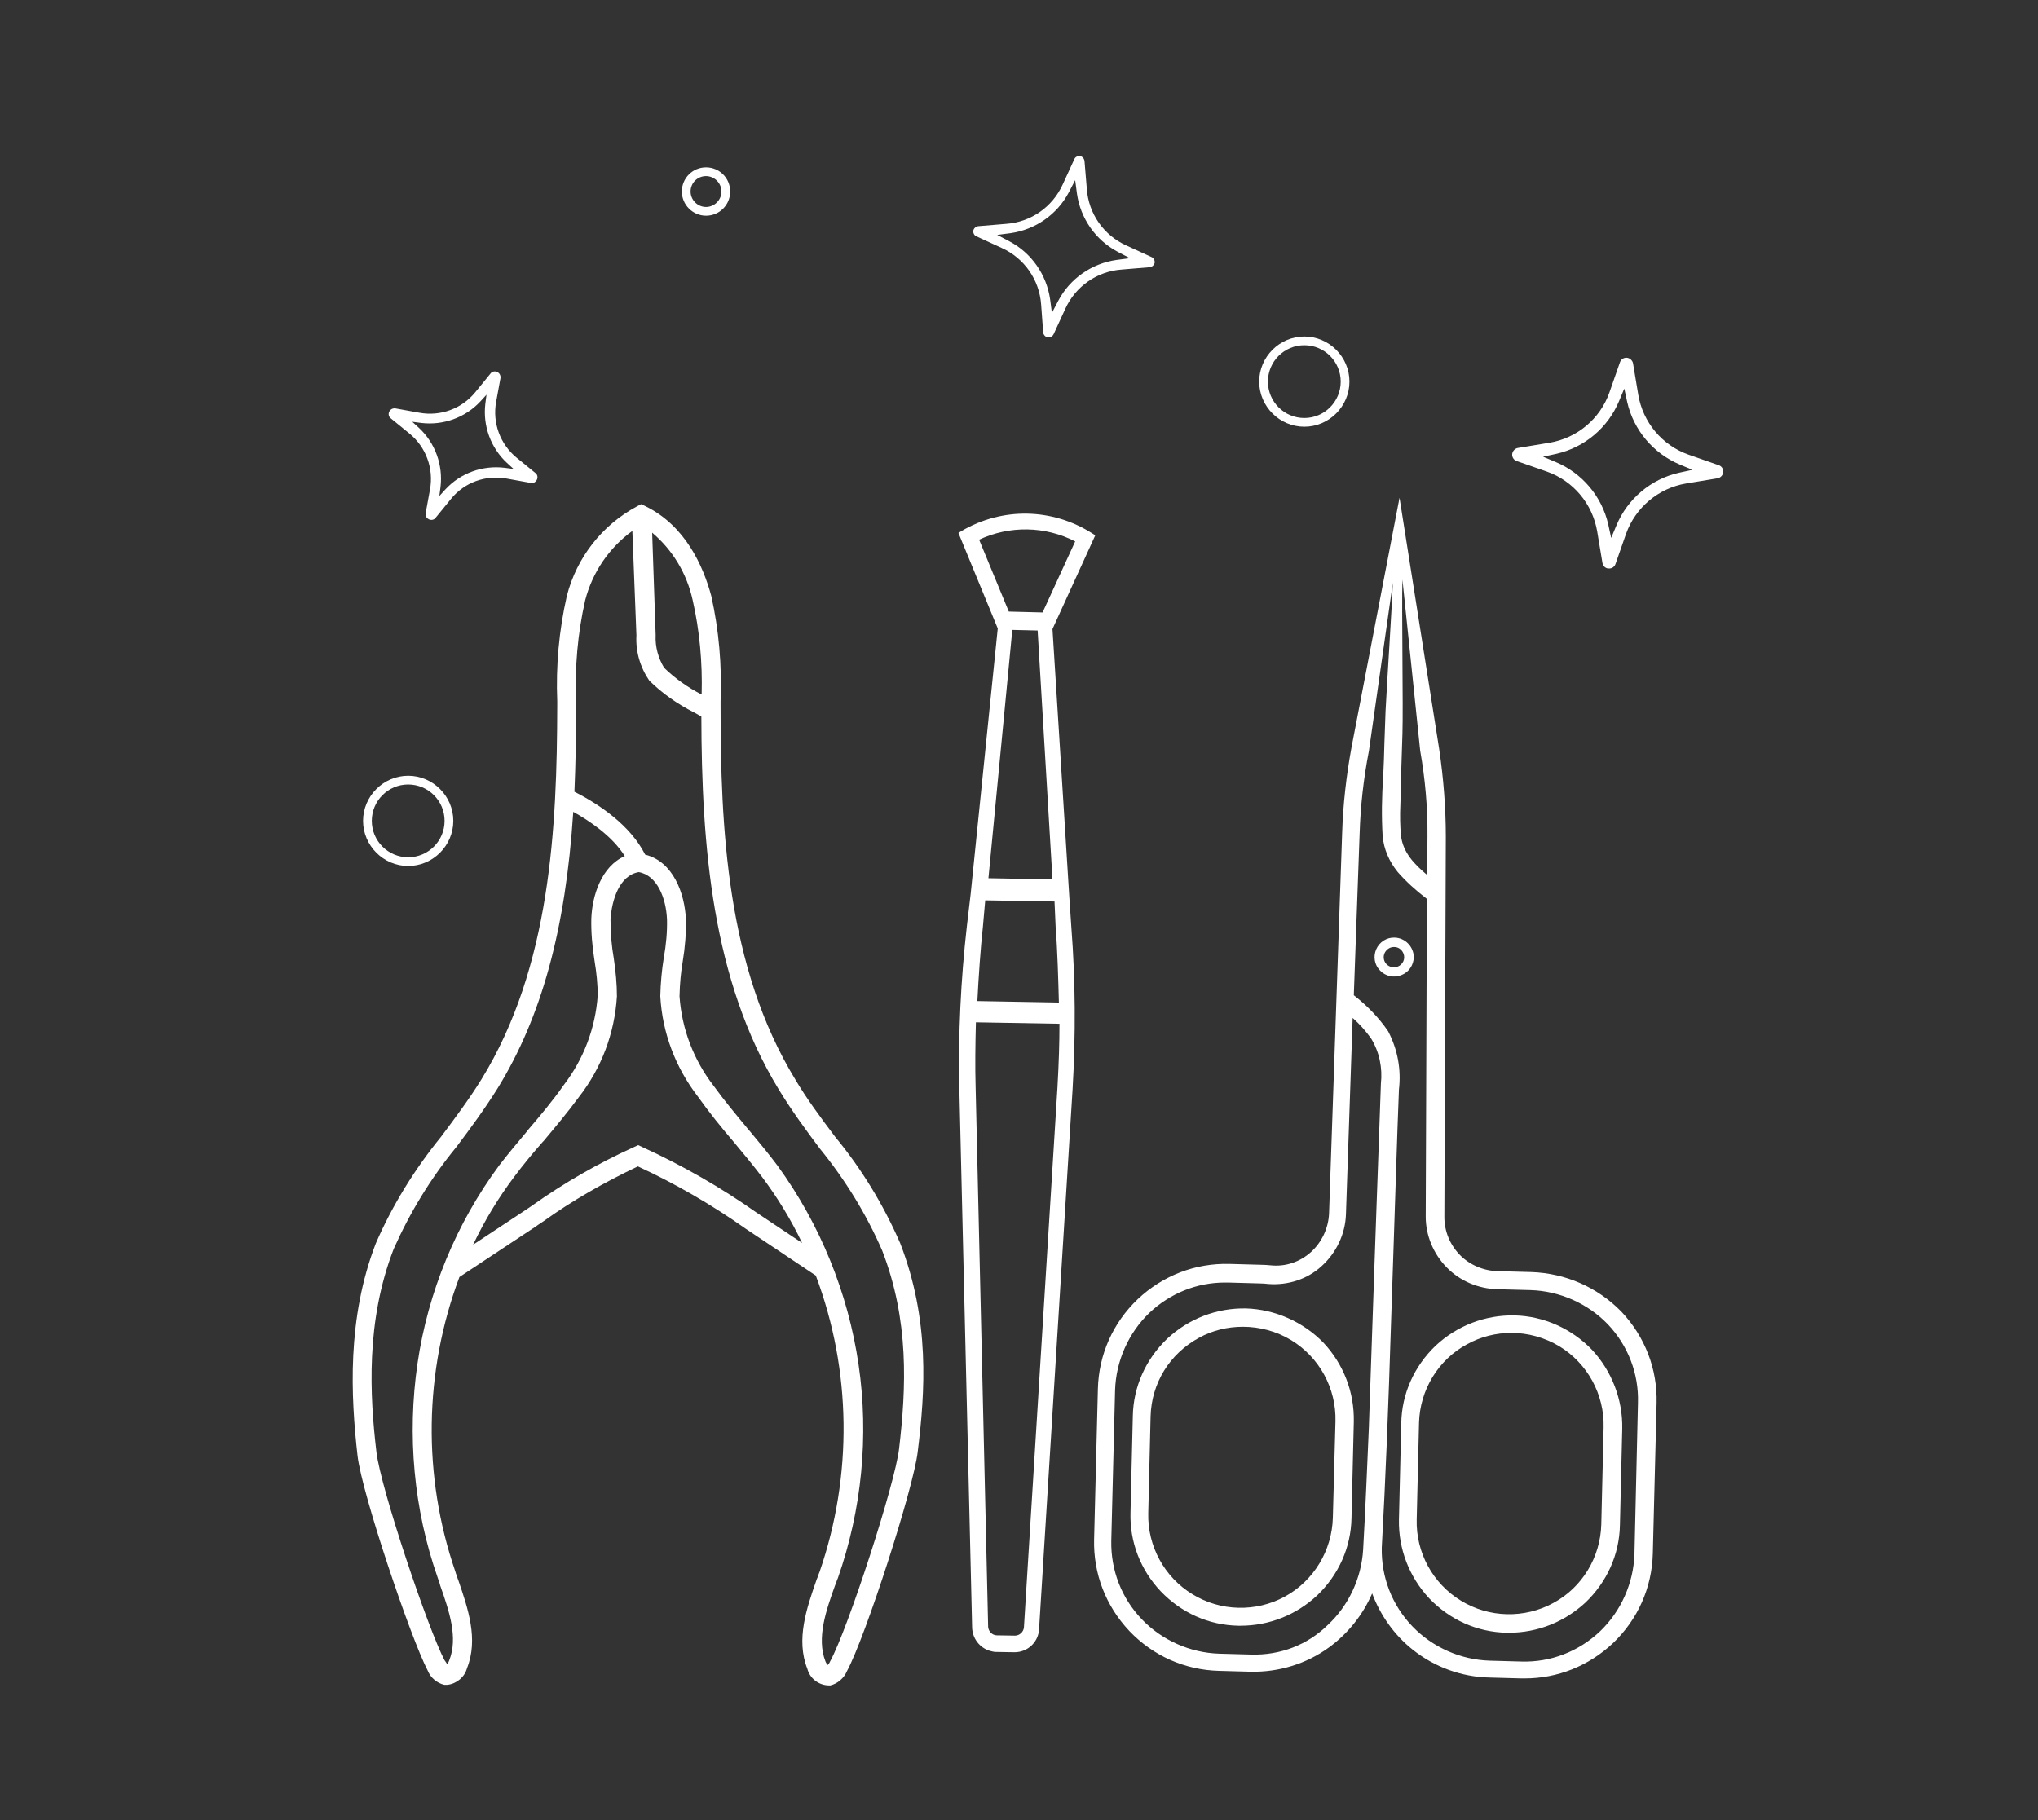 <svg xmlns="http://www.w3.org/2000/svg" xmlns:xlink="http://www.w3.org/1999/xlink" x="0px" y="0px" viewBox="0 0 700 625.3" style="enable-background:new 0 0 700 625.3;" xml:space="preserve"><rect x="0" y="0" width="700" height="625.3" fill="#333333" stroke="none"/><style type="text/css">	.st0{fill:#FFFFFF;}</style><g id="Layer_1"></g><g id="Layer_2">	<g>		<path class="st0" d="M367.3,308.4l-5.8-92.3l14.7-32.2l-1.1-0.7c-13.7-8.7-30.8-9-44.8-0.8l-1.1,0.7l13.5,32.8l-9.3,91.2l-1.3,11   c-2.1,18.6-3,37.2-2.6,55.5l4.4,185.5l0,0c0.1,3.7,2.5,6.9,6,8c0.7,0.2,1.5,0.4,2.2,0.4c0,0,0,0,0,0l6.2,0.1c0.1,0,0.2,0,0.2,0   c4.5,0,8.2-3.5,8.4-8l11.5-185.3c1.1-18.7,1-37.4-0.4-55.5L367.3,308.4z M336.3,185.4c10.5-4.9,22.7-4.7,33,0.6l-11.2,24.4   l-11.6-0.3L336.3,185.4z M347.7,216.4l8.7,0.2l5.1,85.5l-22-0.4L347.7,216.4z M337.6,318.4l0.8-9.1l23.8,0.4l0.4,9.1   c0.6,7.3,0.9,17.9,1.1,25.6l-28-0.5C336.1,336,336.8,325.6,337.6,318.4z M363.2,373.7L351.7,559c-0.1,1.6-1.5,2.9-3.1,2.9   l-6.2-0.1c-1.6,0-2.9-1.4-3-2.9l-4.3-185.6c-0.2-7-0.1-14.2,0.1-22.1l28.7,0.5C363.9,358.1,363.7,364.9,363.2,373.7z"></path>		<path class="st0" d="M485.6,328.9c0-3.6-2.9-6.7-6.6-6.8c-2.7-0.1-5.2,1.5-6.3,4s-0.6,5.4,1.3,7.3c1.9,2,4.7,2.6,7.3,1.6   S485.5,331.6,485.6,328.9z M478.7,332.3c-1.4,0-2.7-0.9-3.2-2.2c-0.5-1.3-0.2-2.8,0.9-3.8c1-1,2.5-1.2,3.8-0.7   c1.3,0.6,2.1,1.9,2.1,3.3C482.3,330.8,480.6,332.4,478.7,332.3z"></path>		<path class="st0" d="M520.2,451.9c-10.1-0.2-19.7,3.5-27.1,10.4c-7.4,7.1-11.6,16.5-11.8,26.5l-0.8,33.2   c-0.2,10.1,3.5,19.7,10.4,27.1c7.1,7.4,16.5,11.6,26.6,11.8c0.3,0,0.5,0,0.8,0c9.8,0,19.1-3.7,26.3-10.4   c7.4-7.1,11.6-16.5,11.8-26.5l0.8-33.2c0.2-10-3.6-19.8-10.4-27.1C539.8,456.4,530.1,452.1,520.2,451.9z M550,523.7   c-0.3,11.3-6.6,21.7-16.5,27c-9.9,5.4-22.1,5.1-31.7-0.8c-9.7-5.9-15.5-16.6-15.2-27.9l0.8-33.2c0.3-11.3,6.6-21.7,16.5-27   c4.7-2.6,10-3.9,15.2-3.9c5.7,0,11.5,1.6,16.5,4.6c9.7,5.9,15.5,16.6,15.2,27.9L550,523.7z"></path>		<path class="st0" d="M428,449.5L428,449.5c-10.1-0.2-19.7,3.5-27.1,10.4c-7.4,7.1-11.6,16.5-11.8,26.5l-0.8,33.2   c-0.3,10.1,3.4,19.7,10.4,27.1c7.1,7.4,16.5,11.6,26.6,11.8c0.3,0,0.5,0,0.8,0c9.8,0,19.1-3.7,26.3-10.4   c7.4-7.1,11.6-16.5,11.8-26.5l0.8-33.2c0.2-10.1-3.5-19.7-10.4-27.1C447.6,454.1,437.9,449.8,428,449.5z M457.8,521.4L457.8,521.4   c-0.3,11.3-6.6,21.7-16.5,27.1c-9.9,5.4-22.1,5.1-31.7-0.8c-9.7-5.9-15.5-16.6-15.2-27.9l0.8-33.2c0.3-11.4,6.5-21.5,16.6-27   c4.7-2.6,9.9-3.8,15.1-3.8c5.7,0,11.5,1.5,16.6,4.6c9.7,5.9,15.5,16.6,15.2,27.9L457.8,521.4z"></path>		<path class="st0" d="M556.9,450.6c-8.2-8.4-19.2-13.2-30.9-13.6l-11.2-0.3h-0.2c-5-0.1-9.7-2.1-13.1-5.5   c-3.5-3.6-5.4-8.2-5.4-13.1l0.5-130.6c0-10-0.8-20.2-2.3-30.3L480.7,171l-16.5,85.8c-1.8,9.8-2.9,19.7-3.2,29.2l-4.5,130.8   c-0.2,5.1-2.5,10-6.3,13.4c-3.7,3.3-8.6,5-13.6,4.5c-1.1-0.1-2.3-0.2-3.4-0.2c0,0,0,0,0,0l-10.9-0.3c-11.8-0.3-22.9,4-31.5,12.1   c-8.5,8.1-13.4,19-13.7,30.8l-1.3,51.7c-0.3,11.8,4,22.9,12.1,31.5c8.1,8.5,19,13.4,30.8,13.7l10.9,0.3c9.6,0.2,19.1-2.7,26.8-8.3   c6.5-4.7,11.7-11.2,14.9-18.6c2.8,7.5,7.6,14.3,13.9,19.3c7.5,6,16.8,9.4,26.4,9.6l10.9,0.3c0.4,0,0.8,0,1.2,0   c11.3,0,22-4.3,30.3-12.1c8.5-8.1,13.4-19,13.7-30.8l1.3-51.7C569.3,470.3,565,459.2,556.9,450.6L556.9,450.6z M481,276.2l0-0.1   c0.1-2.8,0.2-5.8,0.2-8.5c0.2-5.2,0.3-10.3,0.5-15.5c0.3-8.9-0.3-43.9,0-53l6.1,58.8c1.7,9.6,2.6,19.5,2.5,29.4l-0.1,13.3   c-4.4-3.7-8.3-7.7-9-13.5C480.9,283.9,480.8,280.4,481,276.2z M474.3,372.3l0,0.1c-0.2,6.6-0.5,13.3-0.7,19.8   c-0.2,6.4-0.5,12.9-0.7,19.4c-0.3,8.5-0.6,17.1-0.9,25.6c-0.6,17.1-1.2,34.9-1.8,52.3l0,0.2c-0.6,14-1.2,28.5-2,42.7   c-0.6,9.8-5,19.2-12.1,25.8c-7,6.9-16.4,10.5-26.4,10.2l-10.9-0.3c-10-0.3-19.7-4.6-26.6-11.8c-7-7.3-10.7-16.9-10.5-27l1.3-51.7   c0.3-10,4.6-19.7,11.8-26.6c7.1-6.7,16.3-10.4,25.9-10.4c0.4,0,0.7,0,1.1,0l10.9,0.3c1,0,2,0.1,3,0.2c6.8,0.5,13.4-1.7,18.2-6.1   c5.1-4.6,8.2-11.1,8.4-17.9l2.3-67.4c2.4,2.1,4.5,4.5,6.3,7C473.8,361.4,474.9,366.9,474.3,372.3z M562.6,481.9l-1.2,51.9   c-0.3,10-4.6,19.7-11.8,26.6c-7.4,7-17,10.7-27,10.4l-10.9-0.3c-10-0.3-19.7-4.6-26.6-11.8c-7-7.3-10.7-16.9-10.5-27   c1.3-23.3,2.3-48.7,3.2-77.6c0.3-9,0.6-18,0.9-27c0.6-17.3,1.1-35.2,1.8-52.8c0.8-6.8-0.4-13.6-3.6-19.8l-0.1-0.2   c-3.2-4.7-7.2-8.8-11.8-12.4l2-55.6c0.3-9.4,1.3-18.6,3.2-28.4l8.2-57.7c-0.2,6.7-2.2,37.5-2.5,44.1c-0.1,3.8-0.3,7.5-0.4,11.2   c-0.1,3.7-0.2,7.4-0.4,11.1c-0.5,7.2-0.6,13.9-0.2,20.6c0.4,4.5,2.2,8.7,5.2,12.4c2.9,3.3,6.2,6.3,10,9.2l-0.4,109.2   c0,6.4,2.6,12.7,7.2,17.4c4.6,4.7,10.8,7.3,17.4,7.5l0.2,0l11.2,0.3c10,0.3,19.7,4.6,26.6,11.8   C559.2,462.3,562.9,471.9,562.6,481.9z"></path>		<path class="st0" d="M309.2,427.1c-5.8-13.3-13.3-25.6-22.3-36.5c-5.2-6.9-9.8-13.1-13.7-19.7c-23.7-38.8-25.7-86.7-25.7-128.6   l0-1.3c0.5-12.5-0.6-24.7-3.2-36.3c-2.8-10.3-8.9-24.1-22.6-30.8l-1.5-0.7l-1.5,0.8c-11.9,6.4-20.6,17.5-24,30.7   c-2.7,11.9-3.8,24.1-3.3,36.2v1.4c-0.1,41.9-2.2,89.8-26.1,128.6c-4.1,6.6-8.7,12.8-13.8,19.6c-9.1,11.2-16.7,23.5-22.4,36.6   c-10,25.9-8.6,52.6-6.3,73c1.5,13,18.2,62.5,24.1,73.8c1,2.5,3.2,4.3,5.7,4.9l0.9,0l0.2,0c3.2-0.4,5.9-2.7,6.7-5.7   c4-10,0.3-20.6-2.9-30l-0.3-0.8c-0.1-0.4-0.3-0.8-0.4-1.2c-0.2-0.4-0.3-0.9-0.4-1.2c-11.3-32.8-10.8-68.7,1.4-101.2l25.1-16.6   c0.6-0.4,1.3-0.8,1.9-1.3c0.6-0.4,1.2-0.8,1.8-1.2c9.9-7.1,20.9-13.4,32.5-18.9c13,6,25.4,13.2,37,21.4l24.1,16.1   c12.3,32.6,12.7,68.8,1.3,101.8c-0.2,0.4-0.3,0.8-0.5,1.3c-0.1,0.4-0.3,0.8-0.5,1.3l-0.1,0.3c-3.3,9.5-7.1,20.3-3.1,30.4   c0.9,3.4,4,5.7,7.5,5.7h0.2l0.2,0c2.5-0.6,4.7-2.5,5.7-4.9c6.4-11.8,22.9-63,24.3-75.3C317.8,477.9,319.4,453.5,309.2,427.1   L309.2,427.1z M237.9,206.1L237.9,206.1c2.4,10.5,3.4,21.4,3.1,32.5c-4.7-2.4-9.1-5.5-12.9-9.2c-2-3.3-3.1-7.2-2.9-11.2l0-0.1   L224,183C231,188.9,235.9,197,237.9,206.1z M143.4,468.4c-3.6,24.7-1.3,50.1,6.9,73.5l0,0c0.1,0.4,0.3,0.8,0.4,1.2   c0.2,0.4,0.3,0.9,0.4,1.2l0.1,0.4c3.1,8.8,6.2,17.9,3.1,25.7c-0.2,0.6-0.5,1-0.7,1.3c-0.3-0.4-0.6-1-0.8-1.2l-0.1-0.1   c-5.7-10.8-21.9-59-23.4-71.5c-2.3-19.5-3.7-45,5.9-69.8c5.6-12.6,12.8-24.4,21.5-35c4.6-6.1,9.7-13,14.2-20.2   c15.1-24.5,23.4-54.7,26-95c5.4,3,13.3,8.2,17.7,15.2c-8,3.5-11.2,13.5-11.5,21.5c-0.1,4.6,0.3,9.4,1.1,14.4   c0.7,4.2,1.1,8.2,1.1,12c-0.8,11.2-4.8,21.8-11.7,30.8c-3.7,5.3-8,10.4-12.1,15.2l-0.7,0.9c-3.1,3.7-6.3,7.5-9.3,11.4   C156.7,420.3,147,443.8,143.4,468.4z M259.9,416.6c-12.2-8.6-25.4-16.2-39.4-22.6l-1.3-0.6l-1.3,0.6c-12.4,5.6-24.2,12.4-34.9,20   c-0.3,0.2-0.7,0.5-1,0.7c-0.9,0.6-1.8,1.2-2.7,1.8l-16.8,11.1c3.9-8.2,8.6-16,14.1-23.3c3.2-4.3,6.7-8.5,9.8-12l0.3-0.3   c4.1-4.9,8.3-9.9,12.2-15.2c7.7-9.9,12.2-21.8,13-34.5c0-4.2-0.4-8.5-1.1-13.2c-0.7-4-1.1-8.3-1.1-13.1c0.4-6.9,3.1-15.3,9.7-16.4   c6.3,1.1,9.4,8.9,9.7,16.3c0.1,4.2-0.3,8.7-1.1,13.1c-0.7,4.3-1.1,8.8-1.2,13.1l0,0.1l0,0.1c0.7,12.5,5.2,24.4,12.9,34.4   c3.9,5.5,8.2,10.8,12.4,15.7c3,3.6,6.5,7.8,9.7,12c5.3,7.1,9.9,14.6,13.7,22.6L259.9,416.6z M308.8,497.8   c-1.4,11.9-17.5,61.7-23.7,73c-0.2,0.5-0.5,0.9-0.8,1.2c-0.2-0.3-0.6-0.7-0.8-1.3c-3.1-8,0.3-17.6,3.3-26c0.2-0.4,0.3-0.8,0.5-1.3   c0.1-0.4,0.3-0.8,0.5-1.3c8.2-23.4,10.7-48.8,7.1-73.3c-3.6-24.6-13.2-48.2-27.8-68.3c-3-4-6.2-7.9-9.3-11.6l-1.1-1.3   c-3.9-4.7-8-9.6-11.6-14.6c-6.8-8.8-10.9-19.4-11.7-30.7c0.1-4.6,0.5-8.5,1.1-12c0.8-4.8,1.2-9.7,1.1-14.4   c-0.4-8.9-4.3-19.9-14-22.3c-5.1-10.1-15.8-17.3-24.3-21.6c0.4-9.4,0.6-19.5,0.6-29.8l0-1.5c-0.5-11.4,0.5-23,3.1-34.5   c2.5-9.6,8.2-18,16.2-23.8l1.4,35.9c-0.3,5.4,1.2,10.8,4.4,15.5l0.2,0.2c4.3,4.2,9.5,7.9,15.3,10.8c0.5,0.3,1.1,0.6,1.6,0.9   c0.3,0.2,0.6,0.3,0.8,0.5c0.1,44.3,3.6,90.4,26.6,128.1c4.5,7.4,9.6,14.3,14.1,20.3c8.8,10.8,16,22.6,21.4,35   C312.3,453.6,311.3,476.6,308.8,497.8z"></path>		<path class="st0" d="M140.7,149c5.6,4.6,8.3,11.9,7,19.1l-1.5,8.2c-0.2,0.9,0.3,1.7,1.1,2.1c0.8,0.4,1.8,0.2,2.3-0.5l5.3-6.5   c4.6-5.7,11.9-8.3,19.1-7l8.3,1.5c0.9,0.2,1.7-0.3,2.1-1.1c0.4-0.8,0.2-1.8-0.5-2.3l-6.5-5.3c-5.6-4.6-8.3-11.9-7-19.1l1.5-8.2   c0.1-0.9-0.3-1.7-1.1-2.1s-1.8-0.2-2.3,0.5l-5.3,6.5c-4.6,5.6-11.9,8.3-19.1,7l-8.3-1.5c-0.9-0.1-1.7,0.3-2.1,1.1   c-0.4,0.8-0.2,1.8,0.5,2.3L140.7,149z M144.7,145.3c7.5,0.9,15.1-1.8,20.3-7.4l2.1-2.3l-0.4,3.1c-0.9,7.5,1.8,15.1,7.4,20.3   l2.3,2.1l-3.1-0.4c-7.6-0.9-15.1,1.8-20.3,7.4l-2.1,2.3l0.4-3.1c0.9-7.5-1.8-15.1-7.4-20.3l-2.3-2.1L144.7,145.3z"></path>		<path class="st0" d="M335.4,81.2l8.7,4c7.7,3.5,12.9,10.9,13.5,19.4l0.7,9.5v0.1c0.1,0.8,0.7,1.5,1.5,1.7c0.9,0.1,1.7-0.3,2.1-1.1   l4-8.7c3.5-7.7,10.9-12.9,19.4-13.5l9.6-0.8c0.8-0.1,1.5-0.7,1.7-1.5c0.1-0.8-0.3-1.7-1.1-2l-8.7-4c-7.7-3.5-12.9-10.9-13.5-19.4   l-0.8-9.6c-0.1-0.8-0.7-1.5-1.5-1.7c-0.8-0.1-1.7,0.3-2,1.1l-4,8.7c-3.5,7.7-10.9,12.9-19.4,13.5l-9.6,0.8   c-0.8,0.1-1.5,0.7-1.7,1.5C334.2,80,334.6,80.9,335.4,81.2z M347.1,80.1c8.5-1.2,16-6.4,20-14l2.2-4.2l0.6,4.6   c1.2,8.5,6.4,16,14,20l4.2,2.2l-4.6,0.6c-8.5,1.2-16,6.4-20,14l-2.2,4.2l-0.6-4.6c-1.2-8.5-6.4-16-14-20l-4.2-2.2L347.1,80.1z"></path>		<path class="st0" d="M590.3,159.8l-10.3-3.6c-9.1-3.2-15.7-11.1-17.3-20.6l-1.8-10.8c-0.2-1-1.1-1.8-2.1-1.9   c-1.1-0.1-2.1,0.6-2.4,1.6l-3.6,10.3c-3.2,9.1-11.1,15.7-20.6,17.3l-10.9,1.8c-1,0.2-1.8,1.1-1.9,2.1c-0.1,1.1,0.6,2.1,1.6,2.4   l10.3,3.6c9.1,3.2,15.7,11.1,17.3,20.6l1.8,10.8c0.2,1.1,1.1,1.9,2.1,1.9c1.1,0.1,2.1-0.6,2.4-1.6l3.6-10.3   c3.2-9,11.1-15.7,20.6-17.3l10.9-1.8c1-0.2,1.8-1.1,1.9-2.1C592,161.1,591.3,160.1,590.3,159.8z M576.7,162.4   c-9.7,2.2-17.7,9-21.5,18.1l-1.8,4.3l-1-4.6c-2.2-9.7-9-17.7-18.1-21.5l-4.3-1.8l4.6-1c9.7-2.2,17.7-9,21.5-18.1l1.8-4.3l1,4.6   c2.2,9.7,9,17.7,18.1,21.5l4.3,1.8L576.7,162.4z"></path>		<path class="st0" d="M140.2,297.5c8.5,0,15.5-7,15.5-15.5s-7-15.5-15.5-15.5s-15.5,7-15.5,15.5S131.7,297.5,140.2,297.5z    M140.2,269.5c6.9,0,12.5,5.6,12.5,12.5s-5.6,12.5-12.5,12.5s-12.5-5.6-12.5-12.5S133.3,269.5,140.2,269.5z"></path>		<path class="st0" d="M448,146.6c8.5,0,15.5-7,15.5-15.5s-7-15.5-15.5-15.5s-15.5,7-15.5,15.5S439.5,146.6,448,146.6z M448,118.6   c6.9,0,12.5,5.6,12.5,12.5s-5.6,12.5-12.5,12.5s-12.5-5.6-12.5-12.5S441.1,118.6,448,118.6z"></path>		<path class="st0" d="M242.5,74.1c4.6,0,8.3-3.7,8.3-8.3s-3.7-8.3-8.3-8.3s-8.3,3.7-8.3,8.3S238,74.1,242.5,74.1z M242.5,60.5   c2.9,0,5.3,2.4,5.3,5.3c0,2.9-2.4,5.3-5.3,5.3s-5.3-2.4-5.3-5.3C237.2,62.8,239.6,60.5,242.5,60.5z"></path>	</g></g></svg>
